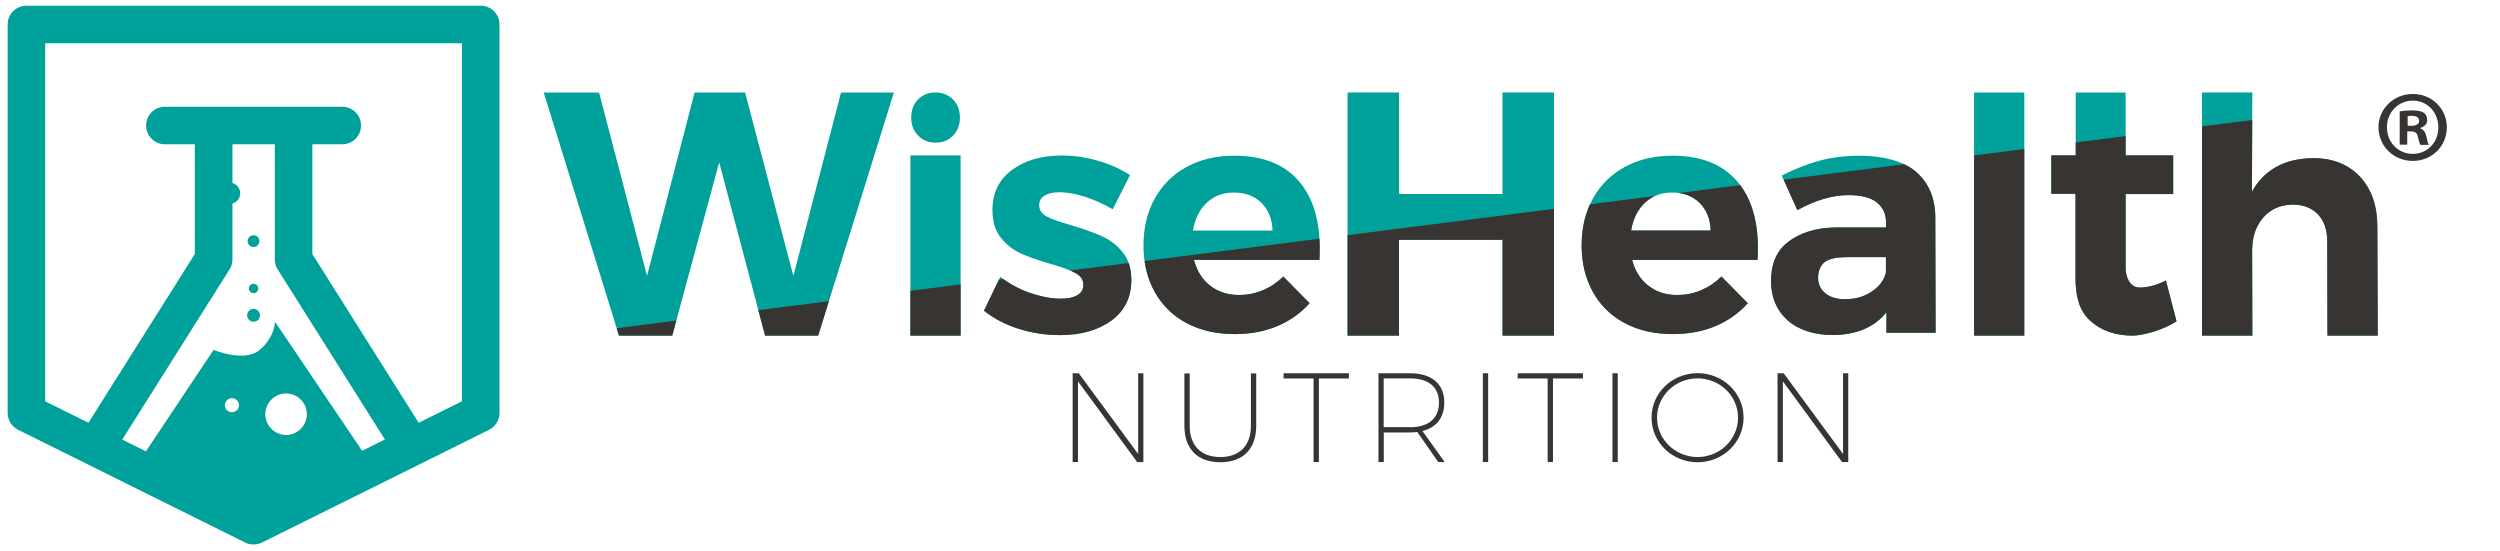 <svg xmlns="http://www.w3.org/2000/svg" xmlns:xlink="http://www.w3.org/1999/xlink" id="Camada_1" x="0px" y="0px" viewBox="0 0 245 54" style="enable-background:new 0 0 245 54;" xml:space="preserve"> <style type="text/css"> .st0{clip-path:url(#SVGID_00000129907626833591585000000018226641016426210482_);fill:#383432;} .st1{fill:#00A19A;} .st2{fill:#373431;} </style> <g> <defs> <path id="SVGID_1_" d="M82.42,9.07h5.18l-7.42,23.82h-5.2l-4.5-16.98l-4.6,16.98h-5.22L53.29,9.07h5.42l4.7,17.97l4.66-17.97h4.95 l4.73,17.97L82.42,9.07z M93.4,9.75c0.45,0.46,0.67,1.05,0.67,1.77c0,0.72-0.22,1.31-0.67,1.77c-0.45,0.46-1.02,0.69-1.73,0.69 c-0.69,0-1.25-0.23-1.7-0.7c-0.45-0.47-0.67-1.05-0.67-1.76c0-0.72,0.22-1.31,0.67-1.77c0.45-0.46,1.01-0.69,1.7-0.69 C92.37,9.07,92.95,9.3,93.4,9.75z M89.22,15.23h4.92v17.66h-4.92V15.23z M106.28,19.27c-0.92-0.29-1.74-0.43-2.46-0.43 c-0.6,0-1.08,0.11-1.44,0.32c-0.36,0.21-0.54,0.53-0.54,0.96c0,0.47,0.25,0.83,0.73,1.09c0.49,0.26,1.29,0.54,2.4,0.86 c1.21,0.36,2.21,0.72,3,1.07c0.79,0.35,1.47,0.87,2.04,1.57c0.58,0.69,0.86,1.6,0.86,2.73c0,1.7-0.66,3.03-1.96,3.98 c-1.31,0.95-2.99,1.42-5.03,1.42c-1.41,0-2.76-0.21-4.06-0.62c-1.3-0.42-2.43-1.01-3.39-1.77l1.6-3.32 c0.87,0.68,1.85,1.21,2.92,1.58c1.08,0.37,2.09,0.56,3.05,0.56c0.66,0,1.19-0.11,1.58-0.34c0.39-0.22,0.59-0.56,0.59-1.01 c0-0.49-0.25-0.87-0.75-1.15c-0.5-0.28-1.3-0.58-2.41-0.89c-1.17-0.34-2.15-0.68-2.92-1.02c-0.78-0.34-1.44-0.86-2-1.55 c-0.55-0.69-0.83-1.59-0.83-2.7c0-1.7,0.64-3.02,1.92-3.96c1.28-0.94,2.9-1.41,4.86-1.41c1.17,0,2.34,0.16,3.51,0.5 c1.17,0.33,2.24,0.8,3.19,1.42l-1.69,3.35C108.12,19.97,107.2,19.56,106.28,19.27z M127.18,17.63c1.43,1.59,2.15,3.81,2.15,6.66 c0,0.51-0.01,0.9-0.03,1.18h-12.29c0.28,1.08,0.81,1.93,1.59,2.53c0.79,0.61,1.73,0.91,2.83,0.91c0.81,0,1.58-0.15,2.32-0.46 c0.74-0.31,1.41-0.76,2.01-1.35l2.58,2.61c-0.87,0.98-1.93,1.73-3.17,2.25c-1.24,0.52-2.63,0.78-4.16,0.78 c-1.81,0-3.38-0.36-4.73-1.08c-1.35-0.72-2.39-1.74-3.12-3.06c-0.73-1.32-1.1-2.83-1.1-4.55c0-1.74,0.37-3.28,1.11-4.6 c0.74-1.33,1.78-2.36,3.12-3.09c1.34-0.73,2.87-1.1,4.59-1.1C123.65,15.24,125.75,16.04,127.18,17.63z M124.71,22.6 c-0.04-1.13-0.4-2.03-1.08-2.71c-0.68-0.68-1.58-1.02-2.71-1.02c-1.06,0-1.95,0.33-2.66,1c-0.71,0.67-1.16,1.58-1.35,2.72H124.71z M170.12,17.63c1.43,1.59,2.15,3.81,2.15,6.66c0,0.51-0.01,0.9-0.03,1.18h-12.29c0.28,1.08,0.81,1.93,1.59,2.53 c0.79,0.61,1.73,0.91,2.83,0.91c0.81,0,1.58-0.15,2.32-0.46c0.74-0.31,1.41-0.76,2.01-1.35l2.58,2.61 c-0.87,0.98-1.93,1.73-3.17,2.25c-1.24,0.52-2.63,0.78-4.16,0.78c-1.81,0-3.38-0.36-4.73-1.08c-1.35-0.72-2.39-1.74-3.12-3.06 c-0.73-1.32-1.1-2.83-1.1-4.55c0-1.74,0.37-3.28,1.11-4.6c0.74-1.33,1.78-2.36,3.12-3.09c1.34-0.73,2.87-1.1,4.59-1.1 C166.59,15.24,168.68,16.04,170.12,17.63z M167.65,22.6c-0.04-1.13-0.4-2.03-1.08-2.71c-0.68-0.68-1.58-1.02-2.71-1.02 c-1.06,0-1.95,0.33-2.66,1c-0.71,0.67-1.16,1.58-1.35,2.72H167.65z M132.06,9.06h5.05v9.95h10.13V9.06h5.05v23.83h-5.04V23.5 H137.1v9.39h-5.04V9.06z M184.87,32.61V30.6c-0.56,0.71-1.32,1.3-2.22,1.67c-0.9,0.38-1.93,0.56-3.1,0.56 c-1.78,0-3.37-0.52-4.42-1.49c-1.05-0.97-1.57-2.24-1.57-3.81c0-1.59,0.49-2.88,1.61-3.77c1.12-0.89,2.7-1.45,4.74-1.47h4.92 l0-0.47c0-0.9-0.31-1.49-0.9-1.98c-0.6-0.49-1.62-0.72-2.77-0.72c-1.57,0-3.24,0.49-5.02,1.47l-1.53-3.39 c1.34-0.67,2.59-1.16,3.76-1.47c1.17-0.31,2.46-0.47,3.86-0.47c2.26,0,4.28,0.5,5.53,1.57c1.24,1.07,1.88,2.55,1.9,4.45 l0.03,11.33H184.87z M183.41,28.59c0.73-0.48,1.27-1.16,1.41-1.89V25.2h-3.79c-0.94,0-1.68,0.12-2.13,0.42 c-0.45,0.3-0.73,0.9-0.73,1.57c0,0.65,0.24,1.17,0.71,1.55c0.47,0.39,1.11,0.58,1.93,0.58C181.82,29.32,182.68,29.08,183.41,28.59 z M193.46,9.07h4.92v23.82h-4.92V9.07z M213.3,31.49c-1.43,0.93-3.44,1.4-4.29,1.4c-1.71,0-3.11-0.49-4.18-1.47 c-1.07-0.98-1.43-2.39-1.43-4.21v-8.22h-2.37v-3.76h2.39V9.07h4.89v6.16h4.66v3.79h-4.66v7.29c0,0.68,0.34,1.87,1.38,1.87 c0.78,0,1.63-0.23,2.57-0.68L213.3,31.49z M231.27,17.31c1.14,1.22,1.71,2.85,1.71,4.89l0.04,10.69h-4.93l-0.02-9.25 c0-1.11-0.3-1.98-0.91-2.63c-0.61-0.64-1.44-0.96-2.48-0.96c-1.22,0.02-2.18,0.45-2.9,1.29c-0.72,0.84-1.07,1.91-1.07,3.21 l0.02,8.34h-4.93V9.06h4.93l-0.04,9.73c1.2-2.15,3.18-3.25,5.96-3.29C228.59,15.49,230.13,16.1,231.27,17.31z"></path> </defs> <use xlink:href="#SVGID_1_" style="overflow:visible;fill:#00A19A;"></use> <clipPath id="SVGID_00000160175897598832066020000005138889856388535168_"> <use xlink:href="#SVGID_1_" style="overflow:visible;"></use> </clipPath> <polygon style="clip-path:url(#SVGID_00000160175897598832066020000005138889856388535168_);fill:#383432;" points="47.82,39.93 259.2,39.93 259.2,6.86 47.82,33.77 "></polygon> </g> <g> <path class="st1" d="M47.11,0.56H2.59c-1.02,0-1.84,0.82-1.84,1.84v38.07c0,0.7,0.4,1.34,1.02,1.65l22.26,11.05 c0.26,0.13,0.54,0.19,0.82,0.19c0.28,0,0.56-0.06,0.82-0.19l22.26-11.05c0.63-0.31,1.02-0.95,1.02-1.65V2.4 C48.95,1.38,48.13,0.56,47.11,0.56z M22.78,25.43V14.14h4.15v11.28c0,0.35,0.1,0.69,0.28,0.98l10.51,16.67l-2.23,1.11l-8.54-12.65 c0,0,0,1.5-1.5,2.76c-1.5,1.27-4.52,0-4.52,0l-6.63,9.94l-2.32-1.15l10.51-16.67C22.68,26.12,22.78,25.78,22.78,25.43z M22.04,39.71c0-0.38,0.31-0.69,0.69-0.69c0.38,0,0.69,0.31,0.69,0.69c0,0.38-0.31,0.69-0.69,0.69 C22.34,40.4,22.04,40.09,22.04,39.71z M26,40.59c0-1.12,0.91-2.03,2.04-2.03c1.12,0,2.03,0.91,2.03,2.03 c0,1.12-0.91,2.04-2.03,2.04C26.91,42.62,26,41.71,26,40.59z M45.27,39.33l-4.24,2.1L30.61,24.9V14.14h2.93 c1.02,0,1.84-0.82,1.84-1.84c0-1.02-0.82-1.84-1.84-1.84H16.16c-1.02,0-1.84,0.82-1.84,1.84c0,1.02,0.83,1.84,1.84,1.84h2.93V24.9 L8.67,41.43l-4.24-2.1V4.24h40.84V39.33z"></path> <path class="st1" d="M24.85,31.53c0.35,0,0.63-0.28,0.63-0.63c0-0.35-0.28-0.63-0.63-0.63c-0.35,0-0.63,0.28-0.63,0.63 C24.22,31.25,24.5,31.53,24.85,31.53z"></path> <path class="st1" d="M24.85,27.81c-0.25,0-0.46,0.21-0.46,0.46c0,0.25,0.21,0.46,0.46,0.46c0.25,0,0.46-0.2,0.46-0.46 C25.31,28.01,25.1,27.81,24.85,27.81z"></path> <path class="st1" d="M24.85,23.05c-0.32,0-0.58,0.26-0.58,0.58c0,0.32,0.26,0.58,0.58,0.58c0.32,0,0.57-0.26,0.57-0.58 C25.42,23.31,25.17,23.05,24.85,23.05z"></path> <path class="st1" d="M22.5,19.98c0.57,0,1.04-0.46,1.04-1.04c0-0.57-0.46-1.04-1.04-1.04c-0.57,0-1.04,0.46-1.04,1.04 C21.46,19.51,21.93,19.98,22.5,19.98z"></path> </g> <g> <g> <path class="st2" d="M105.72,36.58l5.82,7.91v-7.91h0.51v8.7h-0.61l-5.8-7.91v7.91h-0.52v-8.7H105.72z"></path> <path class="st2" d="M119.59,44.79c1.89,0,3-1.12,3-3.06v-5.14h0.52v5.14c0,2.27-1.3,3.57-3.52,3.57c-2.23,0-3.52-1.31-3.52-3.57 v-5.14h0.52v5.14C116.59,43.67,117.7,44.79,119.59,44.79z"></path> <path class="st2" d="M132.19,36.58v0.51h-2.94v8.19h-0.52v-8.19h-2.94v-0.51H132.19z"></path> <path class="st2" d="M140.95,45.28l-2.06-2.95c-0.24,0.04-0.47,0.05-0.73,0.05h-2.55v2.9h-0.52v-8.7h3.08 c2.15,0,3.37,1.05,3.37,2.86c0,1.48-0.76,2.45-2.14,2.8l2.18,3.04H140.95z M138.17,41.87c1.82,0,2.85-0.86,2.85-2.42 c0-1.53-1.03-2.37-2.85-2.37h-2.57v4.78H138.17z"></path> <path class="st2" d="M145.84,36.58v8.7h-0.52v-8.7H145.84z"></path> <path class="st2" d="M155.13,36.58v0.51h-2.94v8.19h-0.52v-8.19h-2.94v-0.51H155.13z"></path> <path class="st2" d="M158.54,36.58v8.7h-0.52v-8.7H158.54z"></path> <path class="st2" d="M170.87,40.93c0,2.42-2.02,4.37-4.51,4.37c-2.49,0-4.51-1.95-4.51-4.37c0-2.42,2.02-4.36,4.51-4.36 C168.86,36.57,170.87,38.51,170.87,40.93z M162.39,40.93c0,2.13,1.79,3.86,3.97,3.86s3.97-1.73,3.97-3.86 c0-2.13-1.79-3.85-3.97-3.85S162.39,38.8,162.39,40.93z"></path> <path class="st2" d="M174.8,36.58l5.82,7.91v-7.91h0.51v8.7h-0.61l-5.8-7.91v7.91h-0.52v-8.7H174.8z"></path> </g> </g> <g> <path class="st2" d="M239.79,12.47c0,1.85-1.45,3.3-3.34,3.3c-1.87,0-3.36-1.45-3.36-3.3c0-1.81,1.49-3.26,3.36-3.26 C238.34,9.21,239.79,10.66,239.79,12.47z M233.92,12.47c0,1.45,1.07,2.61,2.55,2.61c1.43,0,2.49-1.15,2.49-2.59 c0-1.45-1.05-2.63-2.51-2.63C234.99,9.87,233.92,11.04,233.92,12.47z M235.93,14.18h-0.76v-3.26c0.3-0.06,0.72-0.1,1.25-0.1 c0.62,0,0.9,0.1,1.13,0.24c0.18,0.14,0.32,0.4,0.32,0.72c0,0.36-0.28,0.64-0.68,0.76v0.04c0.32,0.12,0.5,0.36,0.6,0.8 c0.1,0.5,0.16,0.7,0.24,0.82h-0.82c-0.1-0.12-0.16-0.42-0.26-0.8c-0.06-0.36-0.26-0.52-0.68-0.52h-0.36V14.18z M235.95,12.33h0.36 c0.42,0,0.76-0.14,0.76-0.48c0-0.3-0.22-0.5-0.7-0.5c-0.2,0-0.34,0.02-0.42,0.04V12.33z"></path> </g> </svg>